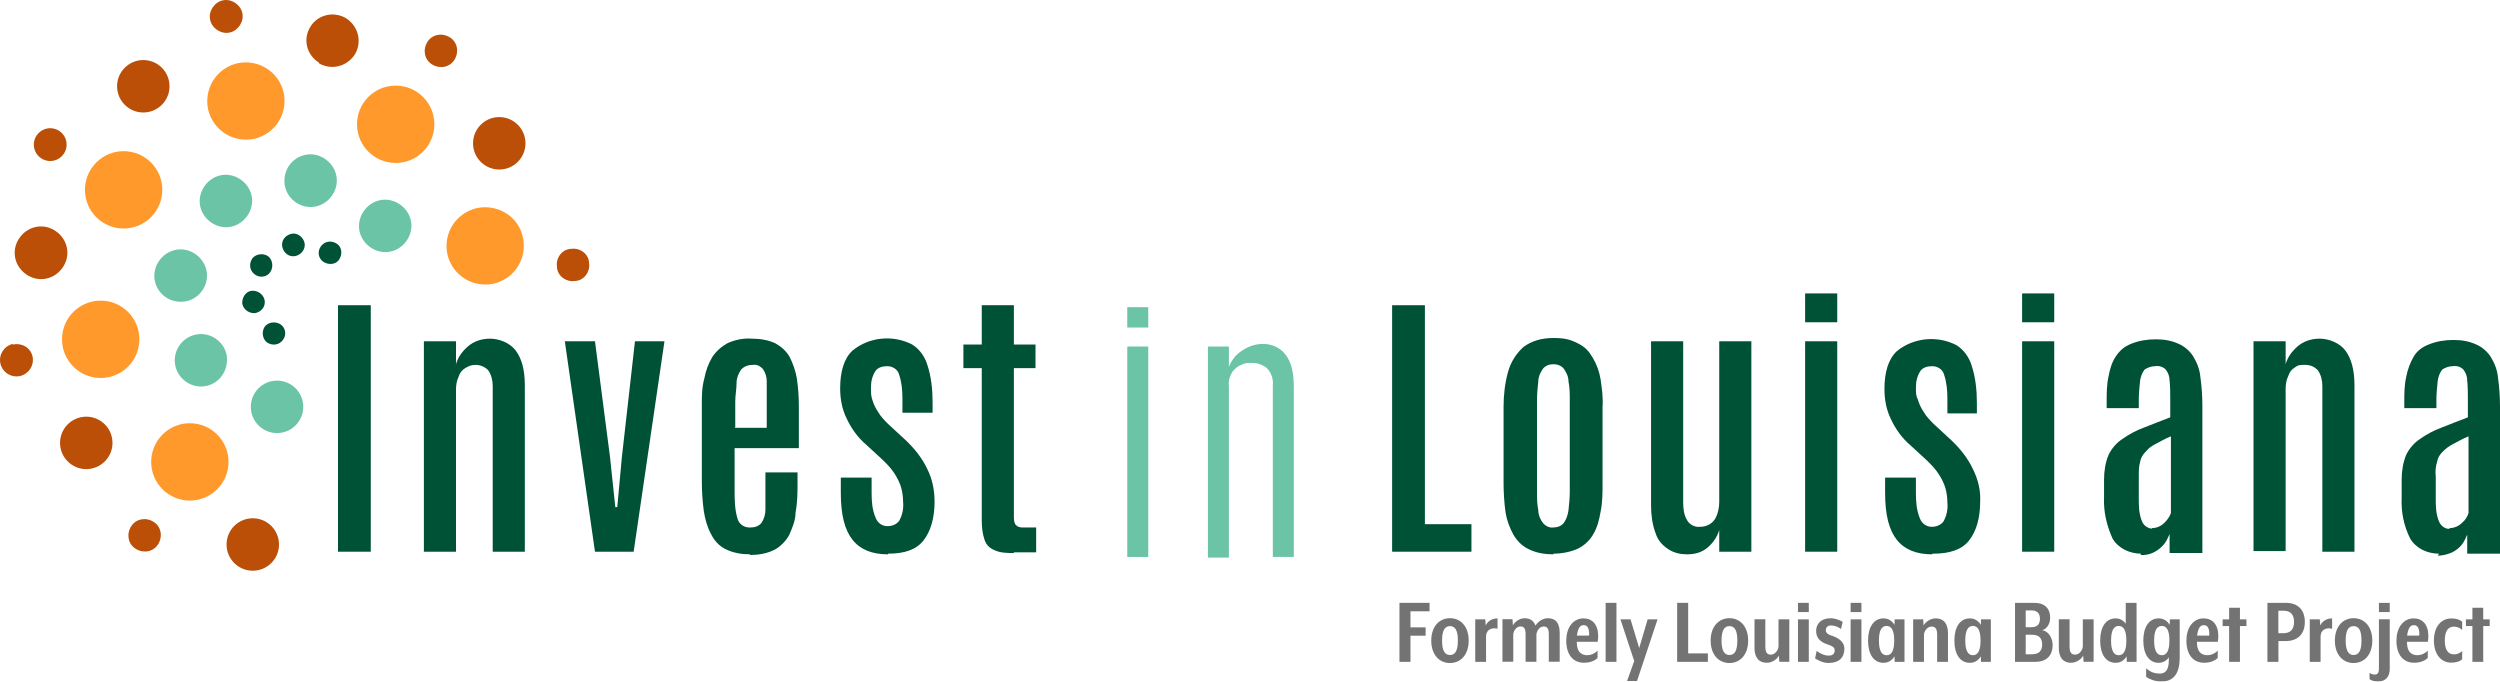 <?xml version="1.0" encoding="UTF-8"?> <svg xmlns="http://www.w3.org/2000/svg" id="Layer_2" data-name="Layer 2" viewBox="0 0 381.36 103.97"><defs><style> .cls-1 { opacity: .7; } .cls-1, .cls-2 { isolation: isolate; } .cls-3 { fill: #383838; } .cls-3, .cls-4, .cls-5, .cls-6, .cls-7 { stroke-width: 0px; } .cls-4 { fill: #bb4f07; } .cls-5 { fill: #005236; } .cls-6 { fill: #ff992b; } .cls-7 { fill: #6bc4a6; } </style></defs><g id="Layer_1-2" data-name="Layer 1"><g id="Layer_2-2" data-name="Layer 2"><g id="Layer_1-2" data-name="Layer 1-2"><path class="cls-5" d="M51.56,84.16v-37.6h5v37.6h-5Z"></path><path class="cls-5" d="M64.66,84.16v-32.1h4.9v3.5c.3-1.1,1-2,1.8-2.7.9-.8,2.1-1.2,3.4-1.2s3,.6,3.9,1.8,1.4,2.9,1.4,5.3v25.4h-4.9v-25.3c0-.8-.2-1.7-.7-2.4-.5-.5-1.2-.8-1.9-.8s-1.1.2-1.6.5-.8.7-1,1.3c-.3.6-.4,1.3-.4,2v24.7h-4.9Z"></path><path class="cls-5" d="M90.76,84.16l-4.6-32.1h4.6l2.3,17.7.8,7.6h.3l.7-7.6,2-17.7h4.5l-4.7,32.1h-5.9Z"></path><path class="cls-5" d="M114.46,84.56c-1.3,0-2.6-.2-3.8-.8-1-.5-1.7-1.3-2.2-2.3-.6-1.1-.9-2.3-1.1-3.5-.2-1.5-.3-3-.3-4.6v-11.6c0-1.4,0-2.7.4-4.1.2-1.1.6-2.2,1.2-3.2.6-.9,1.4-1.6,2.3-2.1,1.1-.5,2.4-.8,3.7-.7,1.3,0,2.5.2,3.6.7.9.5,1.7,1.2,2.2,2.1.5,1,.9,2.1,1.1,3.3.2,1.4.3,2.8.3,4.2v6.4h-9.8v6.3c0,1.4,0,2.9.4,4.3.2,1,1.1,1.6,2.1,1.5.6,0,1.2-.2,1.6-.7.4-.6.6-1.3.6-2v-5.7h4.9v1.5c0,1.5,0,3-.3,4.6,0,1.2-.5,2.4-1,3.5-.5.9-1.3,1.7-2.2,2.2-1.2.6-2.5.8-3.8.8h0l.1-.1ZM112.06,65.26h4.9v-7.1c0-.7-.2-1.3-.6-1.9-.4-.4-.9-.7-1.5-.6-.7,0-1.3.2-1.8.7-.4.6-.7,1.3-.7,2,0,1-.2,1.9-.2,2.9v3.9h0l-.1.1Z"></path><path class="cls-5" d="M135.46,84.56c-2.4,0-4.2-.7-5.4-2.2s-1.8-3.8-1.8-7.2v-2.3h4.7v2.4c0,1.3.1,2.5.6,3.7.3.8,1,1.3,1.8,1.3s1.4-.3,1.8-.8c.5-.9.7-1.9.6-2.9,0-.7-.1-1.5-.3-2.2s-.6-1.5-1-2.1c-.5-.8-1.1-1.4-1.8-2.1l-2.5-2.3c-1.3-1.1-2.3-2.5-3-4-.7-1.4-1-3-1-4.6,0-2.6.6-4.6,1.9-5.8,2.6-2.1,6.2-2.4,9.1-.9,1.1.7,1.9,1.8,2.3,3.1.6,1.8.8,3.8.8,5.7v1.6h-4.6v-2.1c0-1.3-.1-2.5-.5-3.7-.2-.8-1-1.3-1.8-1.3s-1.4.2-1.8.7c-.5.8-.7,1.6-.7,2.5s0,1.3.2,1.9c.2.7.5,1.3.9,1.9.4.7,1,1.3,1.5,1.8l2.6,2.4c1.4,1.3,2.6,2.8,3.4,4.5.8,1.6,1.1,3.3,1.1,5,0,2.5-.6,4.5-1.7,5.9s-2.9,2-5.4,2h0v.1Z"></path><path class="cls-5" d="M154.66,84.36c-1.1,0-2.1,0-3.1-.5-.7-.3-1.2-.9-1.4-1.6-.3-.9-.4-1.9-.4-2.9v-23.2h-2.8v-3.6h2.8v-6h4.9v6h3.3v3.6h-3.3v22.6c0,.4,0,.8.2,1.2.2.3.6.5,1,.5h2.2v3.8h-3.4v.1Z"></path><path class="cls-5" d="M212.36,84.16v-37.6h5v33.4h7.1v4.2h-12.1Z"></path><path class="cls-5" d="M236.96,84.56c-1.3,0-2.6-.2-3.8-.8-1-.5-1.7-1.2-2.3-2.2-.6-1.1-1-2.2-1.2-3.4-.2-1.5-.3-3-.3-4.5v-11.6c0-1.8.2-3.6.7-5.4.4-1.4,1.2-2.7,2.3-3.7,1.3-1,2.9-1.4,4.6-1.4s2.5.2,3.7.8,1.7,1.2,2.3,2.2,1,2.1,1.2,3.3c.2,1.4.4,2.8.3,4.2v11.6c0,1.5,0,3-.3,4.4-.2,1.2-.5,2.4-1.1,3.4-.5.9-1.3,1.7-2.3,2.2s-2.5.8-3.8.8h0v.1ZM236.96,80.46c.6,0,1.2-.2,1.6-.7.4-.6.6-1.2.7-1.9.1-.9.2-1.9.2-2.9v-13.9c0-1,0-1.9-.2-2.9,0-.7-.3-1.3-.7-1.9-.4-.5-1-.7-1.6-.7s-1.2.2-1.6.7c-.4.6-.7,1.2-.7,1.9-.1.9-.2,1.9-.2,2.9v13.9c0,1,0,1.9.2,2.9,0,.7.3,1.4.7,1.9s1,.8,1.7.7h-.1Z"></path><path class="cls-5" d="M257.36,84.56c-1,0-2-.2-2.9-.8-.9-.6-1.6-1.4-1.9-2.4-.5-1.3-.7-2.8-.7-4.2v-25.1h4.9v24.5c0,1,.1,2,.6,2.8.4.7,1.2,1.1,2,1,.9,0,1.7-.4,2.2-1.1.5-.8.7-1.8.7-2.7v-24.5h4.9v32.1h-4.9v-3.3c-.3,1-.9,1.9-1.7,2.6-.9.8-2,1.1-3.2,1.1h0Z"></path><path class="cls-5" d="M275.36,49.16v-4.4h4.9v4.4h-4.9ZM275.36,84.16v-32.1h4.9v32.1h-4.9Z"></path><path class="cls-5" d="M294.76,84.56c-2.4,0-4.2-.7-5.4-2.2s-1.8-3.8-1.8-7.2v-2.3h4.7v2.4c0,1.3.1,2.6.6,3.8.3.8,1,1.3,1.8,1.3s1.4-.3,1.8-.8c.5-.9.7-1.9.6-2.9,0-.7-.1-1.5-.3-2.2-.2-.7-.6-1.5-1-2.1-.5-.8-1.1-1.4-1.8-2.1l-2.5-2.3c-1.3-1.1-2.3-2.5-3-4-.7-1.4-1-3-1-4.6,0-2.6.6-4.6,1.9-5.8,2.6-2.1,6.2-2.4,9.1-.9,1.1.7,1.9,1.8,2.3,3.1.6,1.8.8,3.8.8,5.7v1.6h-4.5v-2.2c0-1.3-.1-2.5-.5-3.7-.2-.8-1-1.3-1.8-1.3s-1.4.2-1.8.7c-.5.8-.7,1.6-.7,2.5s0,1.3.3,1.9c.2.7.5,1.3.9,1.9.4.7,1,1.3,1.5,1.8l2.6,2.4c1.4,1.3,2.6,2.8,3.4,4.5.8,1.6,1.2,3.3,1.1,5,0,2.5-.6,4.5-1.7,5.9s-3,2-5.4,2h-.2v.1Z"></path><path class="cls-5" d="M308.46,49.16v-4.4h4.9v4.4h-4.9ZM308.46,84.16v-32.1h4.9v32.1h-4.9Z"></path><path class="cls-5" d="M326.66,84.46c-1.8,0-3.5-.8-4.4-2.3-.9-2-1.4-4.1-1.3-6.3v-2.7c0-1.3.2-2.6.7-3.8.5-1,1.2-1.8,2.1-2.4,1-.7,2.1-1.3,3.2-1.7,1.2-.5,2.6-1,4.1-1.6v-2.6c0-1,0-2-.1-3,0-.6-.2-1.2-.6-1.7-.4-.4-1-.6-1.6-.5-.6,0-1.1.2-1.6.5-.4.5-.6,1.1-.7,1.7-.1,1-.2,2-.2,2.9v1.3h-4.9v-1c0-1.3,0-2.6.3-3.9.2-1.1.5-2.1,1.1-3s1.3-1.5,2.3-1.9c1.2-.5,2.5-.7,3.8-.7s2.4.2,3.5.7c.9.4,1.7,1.1,2.2,1.9.6,1,1,2,1.1,3.2.2,1.4.3,2.9.3,4.4v22.4h-5v-2.9c-.2.5-.5,1.1-.8,1.5-.9,1.1-2.2,1.8-3.6,1.7h0v-.2h.1ZM328.26,80.56c.7,0,1.4-.3,1.9-.8.4-.4.8-.9,1-1.5v-11.7c-1,.4-1.8.9-2.4,1.2-.6.3-1.1.7-1.5,1.2-.4.4-.7.9-.8,1.5-.2.7-.2,1.4-.2,2.2v3.3c0,1.2,0,2.4.5,3.6.3.7,1,1.1,1.7,1.1h-.2v-.1Z"></path><path class="cls-5" d="M343.76,84.16v-32.1h4.9v3.5c.3-1.1,1-2,1.8-2.7.9-.8,2.1-1.2,3.4-1.2s3,.6,3.9,1.8,1.4,2.9,1.4,5.3v25.4h-4.9v-25.3c0-.8-.2-1.7-.7-2.4-.5-.5-1.1-.8-1.9-.8s-1.1,0-1.6.4c-.5.3-.8.7-1,1.3-.3.6-.4,1.3-.4,2v24.7h-4.9v.1Z"></path><path class="cls-5" d="M372.06,84.46c-1.8,0-3.5-.8-4.4-2.3-1-2-1.4-4.1-1.3-6.3v-2.7c0-1.3.2-2.6.7-3.8.5-1,1.2-1.8,2.1-2.4,1-.7,2.1-1.3,3.2-1.7,1.2-.5,2.6-1,4.1-1.6v-2.6c0-1,0-2-.1-3,0-.6-.2-1.2-.6-1.7-.4-.4-1-.6-1.6-.5-.6,0-1.1.2-1.6.5-.4.5-.6,1.1-.7,1.7-.1,1-.2,2-.2,2.9v1.3h-4.9v-.9c0-1.3,0-2.6.3-3.9.2-1.1.6-2.1,1.1-3s1.3-1.5,2.3-1.9c1.2-.5,2.5-.7,3.8-.7s2.4.2,3.5.7c.9.4,1.7,1.1,2.2,1.9.6,1,1,2,1.1,3.2.2,1.4.3,2.9.3,4.4v22.4h-5v-2.9c-.2.5-.5,1.1-.8,1.5-.4.5-.9.9-1.5,1.2-.7.3-1.4.5-2.2.5,0,0,.2-.3.2-.3ZM373.66,80.56c.7,0,1.4-.3,1.9-.8.5-.4.8-.9,1-1.5v-11.7c-1,.4-1.8.9-2.4,1.2-.6.3-1.1.7-1.6,1.2-.4.4-.7.9-.8,1.5-.2.7-.3,1.4-.2,2.2v3.3c0,1.2,0,2.4.5,3.6.3.7,1,1.2,1.7,1.1h-.1v-.1Z"></path><path class="cls-5" d="M45.06,39.06c.9-.2,1.6-1.1,1.4-2-.2-.9-1.1-1.6-2-1.4-.9.2-1.6,1-1.4,2,.2.9,1,1.6,2,1.4h0Z"></path><path class="cls-5" d="M41.26,41.46c.5-.8.3-1.9-.4-2.4-.8-.5-1.9-.3-2.4.4-.5.8-.4,1.8.4,2.4.8.6,1.9.4,2.4-.4h0Z"></path><path class="cls-5" d="M40.36,45.76c-.2-.9-1.1-1.5-2-1.4s-1.5,1.1-1.4,2c.2.9,1.1,1.5,2,1.4.9-.2,1.6-1,1.4-2h0Z"></path><path class="cls-5" d="M42.76,49.46c-.8-.5-1.9-.3-2.4.4-.5.8-.3,1.9.4,2.4.8.5,1.8.4,2.4-.4.6-.8.4-1.9-.4-2.4h0Z"></path><path class="cls-5" d="M49.36,39.96c.8.5,1.9.4,2.4-.4.5-.8.4-1.9-.4-2.4-.8-.5-1.8-.4-2.4.4-.6.8-.4,1.9.4,2.4h0Z"></path><circle class="cls-6" cx="18.86" cy="28.96" r="5.9"></circle><path class="cls-6" d="M31.76,16.76c.8,3.2,3.9,5.1,7.1,4.4,3.2-.8,5.1-3.9,4.4-7.1-.8-3.2-3.9-5.1-7.1-4.4-3.2.8-5.1,3.9-4.4,7.1Z"></path><circle class="cls-6" cx="60.36" cy="18.96" r="5.9"></circle><path class="cls-6" d="M75.36,43.26c3.2-.8,5.1-3.9,4.4-7.1s-3.9-5.1-7.1-4.4c-3.2.8-5.1,3.9-4.4,7.1.8,3.2,3.9,5.1,7.1,4.4h0Z"></path><circle class="cls-6" cx="28.96" cy="70.46" r="5.9"></circle><circle class="cls-6" cx="15.36" cy="51.76" r="5.9"></circle><path class="cls-4" d="M35.06,4.96c1.3-.3,2.2-1.7,1.9-3-.3-1.3-1.7-2.2-3-1.9s-2.2,1.7-1.9,3h0c.3,1.3,1.7,2.2,3,1.9Z"></path><circle class="cls-4" cx="7.66" cy="22.06" r="2.5"></circle><path class="cls-4" d="M1.96,52.46c-1.3.3-2.2,1.6-1.9,3,.3,1.3,1.6,2.2,3,1.9,1.3-.3,2.2-1.6,1.9-3h0c-.3-1.3-1.6-2.1-3-1.8h0v-.1Z"></path><path class="cls-4" d="M23.36,79.56c-1.2-.7-2.7-.4-3.4.8-.7,1.2-.4,2.7.8,3.4,1.2.7,2.7.4,3.4-.8h0c.7-1.2.4-2.7-.8-3.4Z"></path><path class="cls-4" d="M87.66,42.86c1.4,0,2.4-1.4,2.2-2.7,0-1.4-1.4-2.4-2.7-2.2-1.4,0-2.4,1.4-2.2,2.7h0c0,1.4,1.4,2.4,2.7,2.2Z"></path><path class="cls-4" d="M65.96,9.86c1.2.7,2.7.4,3.4-.8.7-1.2.4-2.7-.8-3.4-1.2-.7-2.7-.4-3.4.8h0c-.7,1.2-.4,2.7.8,3.4Z"></path><circle class="cls-4" cx="21.86" cy="13.16" r="4"></circle><path class="cls-4" d="M8.36,35.16c-1.9-1.2-4.3-.6-5.5,1.3-1.2,1.9-.6,4.3,1.3,5.5s4.3.6,5.5-1.3h0c1.2-1.9.6-4.3-1.3-5.5Z"></path><circle class="cls-4" cx="13.16" cy="67.56" r="4"></circle><circle class="cls-4" cx="38.56" cy="83.06" r="4"></circle><circle class="cls-4" cx="76.16" cy="21.86" r="4"></circle><path class="cls-4" d="M48.66,9.66c1.9,1.1,4.3.5,5.5-1.4,1.1-1.9.5-4.3-1.4-5.5-1.9-1.1-4.3-.5-5.4,1.3-1.2,1.9-.6,4.3,1.3,5.5h0v.1Z"></path><path class="cls-7" d="M45.26,30.96c1.9,1.2,4.3.6,5.5-1.3,1.2-1.9.6-4.3-1.3-5.5-1.9-1.2-4.3-.6-5.5,1.3h0c-1.1,1.9-.6,4.3,1.3,5.5Z"></path><path class="cls-7" d="M35.36,34.56c2.1-.5,3.5-2.7,3-4.8-.5-2.1-2.7-3.5-4.8-3s-3.5,2.7-3,4.8h0c.5,2.1,2.7,3.5,4.8,3Z"></path><path class="cls-7" d="M30.96,44.16c1.2-1.9.6-4.3-1.3-5.5-1.9-1.2-4.3-.6-5.5,1.3-1.2,1.9-.6,4.3,1.3,5.5h0c1.9,1.1,4.3.6,5.5-1.3Z"></path><path class="cls-7" d="M34.56,54.06c-.5-2.1-2.6-3.5-4.8-3-2.1.5-3.5,2.6-3,4.8.5,2.1,2.6,3.5,4.8,3h0c2.1-.5,3.4-2.6,3-4.8Z"></path><circle class="cls-7" cx="42.26" cy="62.06" r="4"></circle><path class="cls-7" d="M54.86,35.36c.5,2.1,2.7,3.5,4.8,3s3.5-2.7,3-4.8-2.7-3.5-4.8-3h0c-2.1.5-3.5,2.7-3,4.8Z"></path><path class="cls-7" d="M171.96,49.96v-3.1h3.2v3.1h-3.2ZM171.96,84.96v-32.1h3.2v32.1h-3.2Z"></path><path class="cls-7" d="M184.26,84.96v-32.1h3.2v3.1c.4-1,1-1.8,1.9-2.4,1-.7,2.1-1.1,3.3-1.1s2.6.5,3.4,1.6c.9,1.1,1.3,2.7,1.3,5v25.9h-3.2v-26.1c.1-1-.2-2-.9-2.7-.6-.5-1.4-.8-2.2-.8s-1.2,0-1.7.3c-.6.2-1,.6-1.4,1.1-.4.7-.6,1.4-.5,2.2v26.1h-3.2v-.1Z"></path></g></g><g class="cls-1"><g class="cls-2"><g class="cls-2"><path class="cls-3" d="M213.48,91.96h4.59v1.29h-2.91v2.45h2.31v1.27h-2.31v3.99h-1.68v-9Z"></path><path class="cls-3" d="M221.19,101.14c-1.62,0-2.86-1.25-2.86-3.42s1.24-3.42,2.86-3.42,2.85,1.26,2.85,3.42-1.23,3.42-2.85,3.42ZM221.19,95.51c-.83,0-1.21.73-1.21,2.2s.39,2.21,1.21,2.21,1.2-.72,1.2-2.21-.38-2.2-1.2-2.2Z"></path><path class="cls-3" d="M226.69,96.97v3.99h-1.65v-6.48h1.53l.06.93c.28-.6.93-1.08,1.81-1.08v1.58c-.95-.25-1.69.21-1.75,1.06Z"></path><path class="cls-3" d="M236.26,100.96v-4.14c0-.9-.2-1.25-.79-1.25s-1,.57-1.1,1.18v4.2h-1.65v-4.14c0-.9-.21-1.25-.79-1.25s-1,.57-1.09,1.18v4.2h-1.65v-6.48h1.53l.06.93c.41-.69,1.12-1.08,1.79-1.08.95,0,1.41.48,1.65,1.12.53-.78,1.26-1.12,1.89-1.12,1.38,0,1.81.96,1.81,2.25v4.38h-1.65Z"></path><path class="cls-3" d="M238.93,97.69c0-2.13,1.18-3.36,2.61-3.36,1.35,0,2.25.93,2.25,2.7,0,.25-.03.71-.08.87h-3.18c0,1.25.42,2.05,1.63,2.05.51,0,1.12-.25,1.54-.71v1.14c-.38.35-1.03.72-2.07.72-1.62,0-2.71-1.16-2.71-3.42ZM241.57,95.36c-.53,0-.87.46-1.02,1.6h1.86c.04-1.05-.2-1.6-.84-1.6Z"></path><path class="cls-3" d="M244.93,100.96v-9h1.65v9h-1.65Z"></path><path class="cls-3" d="M249.73,103.88h-1.53l1.09-3.04-2.1-6.36h1.54l1.32,4.38,1.29-4.38h1.51l-3.13,9.4Z"></path><path class="cls-3" d="M255.84,91.96h1.68v7.71h3.01v1.29h-4.69v-9Z"></path><path class="cls-3" d="M263.82,101.14c-1.62,0-2.87-1.25-2.87-3.42s1.25-3.42,2.87-3.42,2.85,1.26,2.85,3.42-1.23,3.42-2.85,3.42ZM263.82,95.51c-.83,0-1.21.73-1.21,2.2s.39,2.21,1.21,2.21,1.2-.72,1.2-2.21-.38-2.2-1.2-2.2Z"></path><path class="cls-3" d="M269.29,94.48v4.12c0,.93.27,1.26.85,1.26s1.07-.58,1.16-1.19v-4.2h1.65v6.48h-1.53l-.06-.93c-.38.66-1.15,1.08-1.81,1.08-1.38,0-1.91-.96-1.91-2.25v-4.38h1.65Z"></path><path class="cls-3" d="M274.27,93.37v-1.41h1.65v1.41h-1.65ZM274.27,100.96v-6.48h1.65v6.48h-1.65Z"></path><path class="cls-3" d="M279.03,101.14c-1.05,0-1.84-.5-2.15-.71l.24-1.14c.5.36,1.09.72,1.88.72.54,0,.87-.3.87-.78s-.33-.66-.99-.89c-1.35-.42-1.84-1.12-1.84-2.11s.69-1.92,2.19-1.92c.86,0,1.61.4,1.86.55l-.25,1.08c-.54-.36-1.04-.53-1.54-.53-.54,0-.78.33-.78.71,0,.42.3.65.79.81,1.37.43,2.04,1.12,2.04,2.02,0,1.38-.85,2.17-2.31,2.17Z"></path><path class="cls-3" d="M282.3,93.37v-1.41h1.65v1.41h-1.65ZM282.3,100.96v-6.48h1.65v6.48h-1.65Z"></path><path class="cls-3" d="M289.02,100.96l-.03-.84c-.41.69-1.02.99-1.67.99-1.49,0-2.36-1.31-2.36-3.39s.87-3.39,2.36-3.39c.64,0,1.26.3,1.67.99l.03-.84h1.5v6.48h-1.5ZM287.79,95.48c-.76,0-1.17.71-1.17,2.23s.41,2.24,1.17,2.24,1.16-.71,1.16-2.24-.41-2.23-1.16-2.23Z"></path><path class="cls-3" d="M295.5,100.96v-4.12c0-.93-.27-1.26-.86-1.26s-1.06.58-1.15,1.18v4.2h-1.65v-6.48h1.53l.06.93c.38-.66,1.16-1.08,1.82-1.08,1.38,0,1.9.96,1.9,2.25v4.38h-1.65Z"></path><path class="cls-3" d="M302.19,100.96l-.03-.84c-.41.69-1.02.99-1.67.99-1.49,0-2.36-1.31-2.36-3.39s.87-3.39,2.36-3.39c.64,0,1.26.3,1.67.99l.03-.84h1.5v6.48h-1.5ZM300.96,95.48c-.76,0-1.17.71-1.17,2.23s.41,2.24,1.17,2.24,1.16-.71,1.16-2.24-.41-2.23-1.16-2.23Z"></path><path class="cls-3" d="M310.47,100.96h-3.09v-9h2.91c1.7,0,2.45.92,2.45,2.28,0,.88-.48,1.7-1.2,1.89.95.17,1.58,1.19,1.58,2.27,0,1.48-.83,2.56-2.64,2.56ZM309.01,93.11v2.57h.84c.87,0,1.33-.41,1.33-1.29s-.48-1.28-1.33-1.28h-.84ZM309.01,96.83v2.97h.97c.99,0,1.54-.46,1.54-1.48s-.54-1.49-1.54-1.49h-.97Z"></path><path class="cls-3" d="M315.7,94.48v4.12c0,.93.27,1.26.86,1.26s1.06-.58,1.16-1.19v-4.2h1.65v6.48h-1.53l-.06-.93c-.38.66-1.16,1.08-1.82,1.08-1.38,0-1.9-.96-1.9-2.25v-4.38h1.65Z"></path><path class="cls-3" d="M324.43,100.96l-.03-.84c-.41.69-1.02.99-1.67.99-1.49,0-2.36-1.31-2.36-3.39s.87-3.39,2.36-3.39c.63,0,1.2.3,1.54.83v-3.2h1.65v9h-1.5ZM323.2,95.48c-.76,0-1.17.71-1.17,2.23s.41,2.24,1.17,2.24,1.16-.71,1.16-2.24-.41-2.23-1.16-2.23Z"></path><path class="cls-3" d="M329.62,103.97c-.75,0-1.67-.3-2.24-.73v-1.28c.74.6,1.31.79,2.08.79.86,0,1.38-.55,1.38-2.04v-.43c-.34.52-.92.83-1.54.83-1.48,0-2.35-1.31-2.35-3.39s.87-3.39,2.35-3.39c.65,0,1.26.3,1.67.99l.03-.84h1.5v5.82c0,3.11-1.5,3.67-2.88,3.67ZM329.77,95.48c-.76,0-1.17.71-1.17,2.23s.41,2.24,1.17,2.24,1.16-.71,1.16-2.24-.41-2.23-1.16-2.23Z"></path><path class="cls-3" d="M333.53,97.69c0-2.13,1.18-3.36,2.61-3.36,1.35,0,2.25.93,2.25,2.7,0,.25-.03.71-.08.87h-3.18c0,1.25.42,2.05,1.63,2.05.51,0,1.12-.25,1.54-.71v1.14c-.38.35-1.03.72-2.07.72-1.62,0-2.71-1.16-2.71-3.42ZM336.17,95.36c-.53,0-.87.46-1.02,1.6h1.86c.04-1.05-.2-1.6-.84-1.6Z"></path><path class="cls-3" d="M341.69,95.5v5.46h-1.65v-5.46h-.99v-1.02h.99v-1.77h1.65v1.77h.99v1.02h-.99Z"></path><path class="cls-3" d="M348.68,97.79h-1.12v3.17h-1.68v-9h2.82c1.86,0,2.89,1.1,2.89,2.91s-1.05,2.92-2.91,2.92ZM348.32,93.16h-.77v3.43h.77c.99,0,1.62-.49,1.62-1.72s-.63-1.71-1.62-1.71Z"></path><path class="cls-3" d="M353.99,96.97v3.99h-1.65v-6.48h1.53l.06.93c.29-.6.93-1.08,1.82-1.08v1.58c-.95-.25-1.7.21-1.75,1.06Z"></path><path class="cls-3" d="M359.03,101.14c-1.62,0-2.86-1.25-2.86-3.42s1.24-3.42,2.86-3.42,2.85,1.26,2.85,3.42-1.23,3.42-2.85,3.42ZM359.03,95.51c-.83,0-1.21.73-1.21,2.2s.39,2.21,1.21,2.21,1.2-.72,1.2-2.21-.38-2.2-1.2-2.2Z"></path><path class="cls-3" d="M362.75,103.97c-.55,0-1.15-.22-1.29-.38v-.96c.18.15.51.27.75.27.48,0,.68-.21.68-.99v-7.44h1.65v7.59c0,1.09-.57,1.9-1.79,1.9ZM362.89,93.37v-1.41h1.65v1.41h-1.65Z"></path><path class="cls-3" d="M365.57,97.69c0-2.13,1.19-3.36,2.61-3.36,1.35,0,2.25.93,2.25,2.7,0,.25-.03.71-.08.87h-3.18c0,1.25.42,2.05,1.63,2.05.51,0,1.12-.25,1.54-.71v1.14c-.38.35-1.04.72-2.07.72-1.62,0-2.71-1.16-2.71-3.42ZM368.21,95.36c-.52,0-.87.46-1.02,1.6h1.86c.04-1.05-.2-1.6-.84-1.6Z"></path><path class="cls-3" d="M373.94,101.09c-1.54,0-2.66-1.25-2.66-3.38s1.11-3.37,2.66-3.37c.75,0,1.3.19,1.65.49v1.26c-.42-.35-.79-.5-1.24-.5-.9,0-1.41.66-1.41,2.11s.51,2.12,1.41,2.12c.45,0,.84-.15,1.24-.51v1.26c-.38.33-.9.51-1.65.51Z"></path><path class="cls-3" d="M378.8,95.5v5.46h-1.65v-5.46h-.99v-1.02h.99v-1.77h1.65v1.77h.99v1.02h-.99Z"></path></g></g></g></g></svg> 